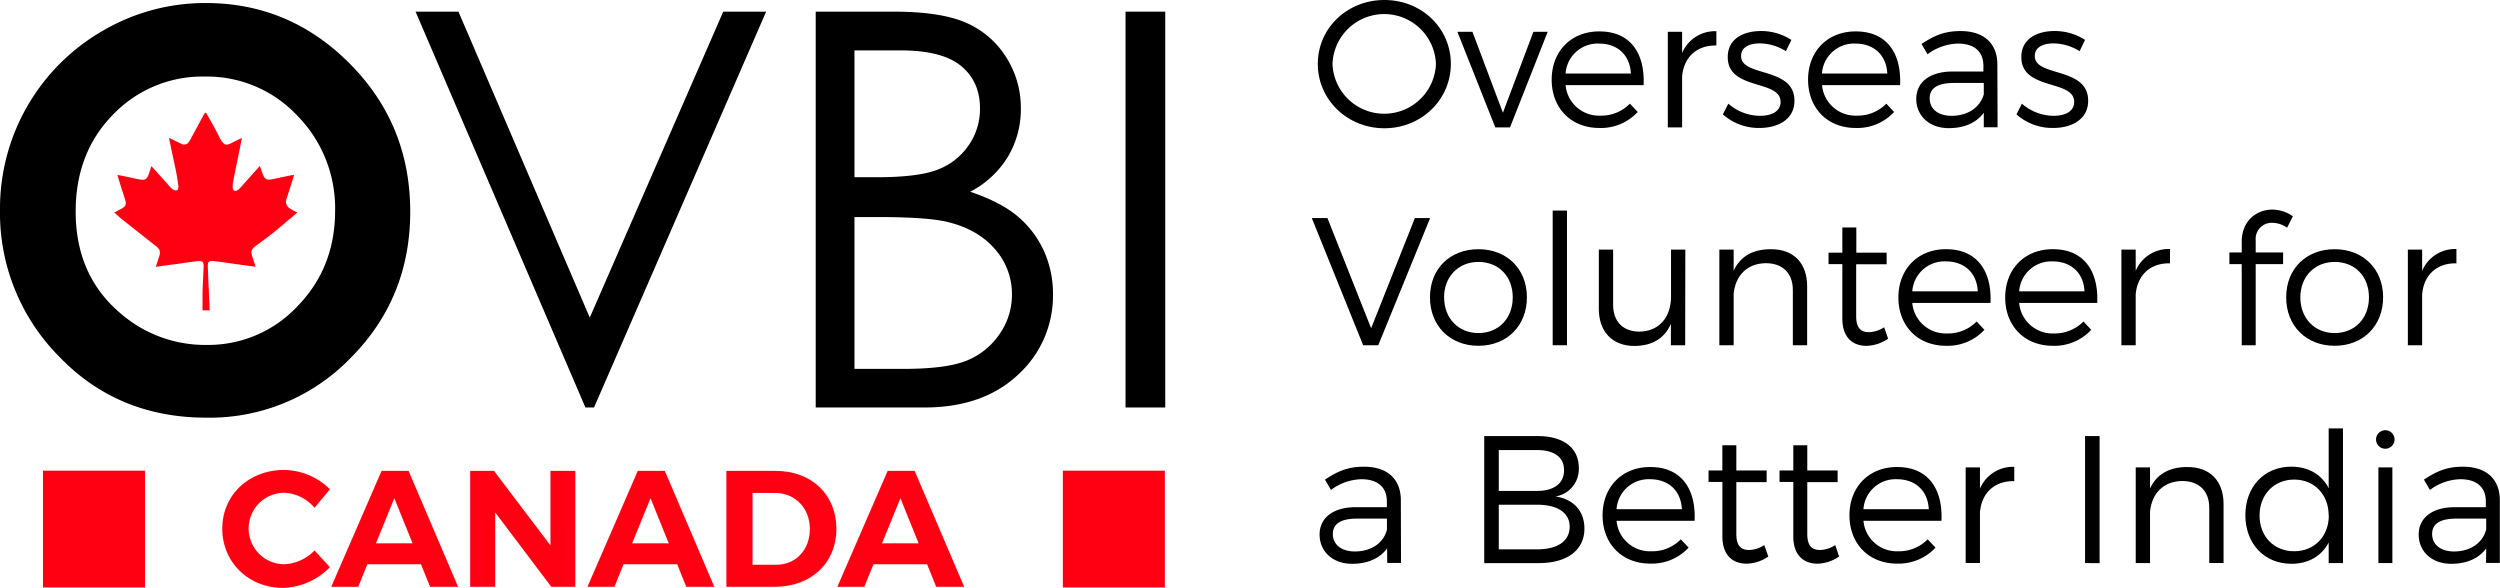 <?xml version="1.0" encoding="UTF-8"?>
<svg xmlns="http://www.w3.org/2000/svg" viewBox="0 0 699.42 164.5">
  <title>Ovbi black f</title>
  <g id="Layer_2" data-name="Layer 2">
    <g id="Layer_1-2" data-name="Layer 1">
      <rect x="12.02" y="131.68" width="28.54" height="32.67" style="fill:#ff0013"></rect>
      <rect x="297.35" y="131.68" width="28.54" height="32.67" style="fill:#ff0013"></rect>
      <path d="M405.9,17.88c0,10-8.23,18-18.59,18s-18.63-8-18.63-18S376.9,0,387.31,0,405.9,7.87,405.9,17.88Zm-33.11,0a14.48,14.48,0,0,0,28.94,0,14.48,14.48,0,0,0-28.94,0Z"></path>
      <path d="M418.34,35.65,407.73,8.89h4.21l8.53,22.65L429,8.89h4L422.45,35.65Z"></path>
      <path d="M459.83,23.82H438a9.37,9.37,0,0,0,9.7,8.53A11.19,11.19,0,0,0,456,29l2.18,2.33a14,14,0,0,1-10.76,4.47c-7.87,0-13.31-5.53-13.31-13.51s5.49-13.5,13.26-13.5C456,8.73,460.24,14.73,459.83,23.82Zm-3.56-3.25c-.25-5.13-3.7-8.38-8.93-8.38A9,9,0,0,0,438,20.57Z"></path>
      <path d="M470.6,14.83a10,10,0,0,1,9.59-6.1v4c-5.63-.11-9.14,3.4-9.59,8.68V35.65h-4V8.89h4Z"></path>
      <path d="M501.17,11.17l-1.53,3.15a14.12,14.12,0,0,0-7.26-2.18c-3,0-5.28,1.06-5.28,3.55,0,5.94,14.93,2.9,14.93,12.49,0,5.28-4.67,7.62-9.8,7.62A15.09,15.09,0,0,1,482,32l1.53-3a13.53,13.53,0,0,0,8.88,3.4c3.15,0,5.69-1.17,5.74-3.81.15-6.45-14.83-3.15-14.78-12.64,0-5.13,4.42-7.27,9.3-7.27A15.53,15.53,0,0,1,501.17,11.17Z"></path>
      <path d="M531.58,23.82H509.75a9.37,9.37,0,0,0,9.7,8.53A11.2,11.2,0,0,0,527.73,29l2.18,2.33a14,14,0,0,1-10.77,4.47c-7.87,0-13.3-5.53-13.3-13.51s5.48-13.5,13.25-13.5C527.73,8.73,532,14.73,531.58,23.82ZM528,20.57c-.25-5.13-3.71-8.38-8.94-8.38a9,9,0,0,0-9.34,8.38Z"></path>
      <path d="M555,31.54c-2.14,2.89-5.54,4.31-9.8,4.31-5.54,0-9.09-3.55-9.09-8.17s3.7-7.62,10-7.67h8.78V18.43c0-3.91-2.43-6.24-7.16-6.24a14.84,14.84,0,0,0-8.48,3l-1.67-2.89c3.45-2.29,6.35-3.61,10.92-3.61,6.6,0,10.25,3.51,10.3,9.25l.06,17.67H555Zm0-5.13v-3.2h-8.33c-4.47,0-6.81,1.37-6.81,4.31S542.2,32.4,546,32.4C550.48,32.4,553.93,30.11,555,26.41Z"></path>
      <path d="M583.33,11.17l-1.52,3.15a14.12,14.12,0,0,0-7.26-2.18c-3,0-5.28,1.06-5.28,3.55,0,5.94,14.93,2.9,14.93,12.49,0,5.28-4.68,7.62-9.8,7.62A15.09,15.09,0,0,1,564.14,32l1.52-3a13.58,13.58,0,0,0,8.89,3.4c3.15,0,5.69-1.17,5.74-3.81.15-6.45-14.83-3.15-14.78-12.64,0-5.13,4.42-7.27,9.29-7.27A15.48,15.48,0,0,1,583.33,11.17Z"></path>
      <path d="M381.37,96.59,367,61h4.37l12.23,30.83L395.84,61h4.27L385.59,96.59Z"></path>
      <path d="M427.18,83.18c0,8-5.64,13.56-13.56,13.56s-13.56-5.53-13.56-13.56,5.64-13.46,13.56-13.46S427.18,75.21,427.18,83.18Zm-23.16,0c0,5.89,4,10,9.6,10s9.6-4.07,9.6-10-4-9.9-9.6-9.9S404,77.39,404,83.23Z"></path>
      <path d="M434.39,96.59V58.91h4V96.59Z"></path>
      <path d="M471.46,96.59h-4v-6c-1.78,4.17-5.33,6.15-10.16,6.2-6.24,0-10-4-10-10.41V69.83h4V85.26c0,4.73,2.79,7.52,7.41,7.52,5.54-.1,8.79-4.11,8.79-9.8V69.83h4Z"></path>
      <path d="M505.58,80.08V96.59h-4V81.15c0-4.72-2.84-7.52-7.56-7.52-5.28.06-8.53,3.51-9,8.59V96.59h-4V69.83h4v5.89c1.88-4.07,5.48-6,10.36-6C501.83,69.67,505.58,73.63,505.58,80.08Z"></path>
      <path d="M528.23,94.76a11.15,11.15,0,0,1-6,2c-3.91,0-6.8-2.33-6.8-7.62V73.89h-3.86v-3.2h3.86V63.63h3.91v7.06l8.48,0v3.25H519.3V88.46c0,3.25,1.27,4.47,3.55,4.47a8.17,8.17,0,0,0,4.27-1.37Z"></path>
      <path d="M556.88,84.76H535a9.37,9.37,0,0,0,9.7,8.53A11.2,11.2,0,0,0,553,89.94l2.18,2.33a14,14,0,0,1-10.77,4.47c-7.87,0-13.3-5.53-13.3-13.51s5.48-13.51,13.25-13.51C553,69.67,557.28,75.67,556.88,84.76Zm-3.56-3.25c-.25-5.13-3.71-8.38-8.94-8.38A9,9,0,0,0,535,81.51Z"></path>
      <path d="M586.74,84.76H564.9a9.37,9.37,0,0,0,9.7,8.53,11.2,11.2,0,0,0,8.28-3.35l2.18,2.33a14,14,0,0,1-10.77,4.47c-7.87,0-13.3-5.53-13.3-13.51s5.48-13.51,13.25-13.51C582.88,69.67,587.14,75.67,586.74,84.76Zm-3.56-3.25c-.25-5.13-3.71-8.38-8.94-8.38a9,9,0,0,0-9.34,8.38Z"></path>
      <path d="M597.5,75.77a10,10,0,0,1,9.6-6.1v4c-5.64-.11-9.14,3.4-9.6,8.68V96.59h-4V69.83h4Z"></path>
      <path d="M631.07,67.19v3.45h7.67v3.25h-7.67v22.7h-3.91V73.89h-3.45V70.64h3.45v-3c0-5.84,4.11-9,8.58-9a10.13,10.13,0,0,1,5.74,1.87l-1.63,3.2a7.23,7.23,0,0,0-4.06-1.37A4.49,4.49,0,0,0,631.07,67.19Z"></path>
      <path d="M666.72,83.18c0,8-5.64,13.56-13.56,13.56S639.6,91.21,639.6,83.18s5.64-13.46,13.56-13.46S666.72,75.21,666.72,83.18Zm-23.16,0c0,5.89,4,10,9.6,10s9.6-4.07,9.6-10-4-9.9-9.6-9.9S643.56,77.39,643.56,83.23Z"></path>
      <path d="M677.64,75.77a10,10,0,0,1,9.59-6.1v4c-5.63-.11-9.14,3.4-9.59,8.68V96.59h-4V69.83h4Z"></path>
      <path d="M388.07,153.41c-2.13,2.9-5.53,4.32-9.8,4.32-5.53,0-9.09-3.55-9.09-8.18s3.71-7.61,10-7.66H388v-1.58c0-3.91-2.43-6.24-7.16-6.24a14.84,14.84,0,0,0-8.48,3l-1.67-2.89c3.45-2.29,6.34-3.61,10.91-3.61,6.61,0,10.26,3.51,10.31,9.25l.05,17.67h-3.86Zm-.05-5.12v-3.2H379.7c-4.47,0-6.81,1.37-6.81,4.31s2.39,4.88,6.15,4.88C383.55,154.28,387,152,388,148.29Z"></path>
      <path d="M430.22,122c7.16,0,11.48,3.3,11.48,8.89a7.73,7.73,0,0,1-6.55,8c5.13.76,8.12,4.11,8.12,9,0,6-4.77,9.65-12.79,9.65H415.24V122Zm-10.91,15.34H430c4.77,0,7.57-2.09,7.57-5.79s-2.8-5.64-7.57-5.64H419.31Zm0,16.35H430c5.79,0,9.14-2.29,9.14-6.35,0-3.86-3.35-6.14-9.14-6.14H419.31Z"></path>
      <path d="M474.1,145.7H452.26a9.37,9.37,0,0,0,9.7,8.53,11.19,11.19,0,0,0,8.28-3.35l2.18,2.33a14.06,14.06,0,0,1-10.76,4.47c-7.87,0-13.31-5.54-13.31-13.51s5.49-13.51,13.26-13.51C470.24,130.61,474.5,136.61,474.1,145.7Zm-3.56-3.25c-.25-5.13-3.7-8.38-8.93-8.38a9,9,0,0,0-9.35,8.38Z"></path>
      <path d="M494.72,155.7a11.18,11.18,0,0,1-6.05,2c-3.91,0-6.8-2.34-6.8-7.62V134.83H478v-3.2h3.86v-7.06h3.91v7.06l8.48,0v3.25h-8.48V149.4c0,3.25,1.27,4.47,3.55,4.47a8.12,8.12,0,0,0,4.27-1.37Z"></path>
      <path d="M514.52,155.7a11.18,11.18,0,0,1-6,2c-3.91,0-6.81-2.34-6.81-7.62V134.83h-3.85v-3.2h3.85v-7.06h3.91v7.06l8.49,0v3.25h-8.49V149.4c0,3.25,1.27,4.47,3.56,4.47a8.17,8.17,0,0,0,4.27-1.37Z"></path>
      <path d="M543.16,145.7H521.33a9.37,9.37,0,0,0,9.7,8.53,11.17,11.17,0,0,0,8.27-3.35l2.19,2.33a14.08,14.08,0,0,1-10.77,4.47c-7.87,0-13.3-5.54-13.3-13.51s5.48-13.51,13.25-13.51C539.3,130.61,543.57,136.61,543.16,145.7Zm-3.55-3.25c-.25-5.13-3.71-8.38-8.94-8.38a9,9,0,0,0-9.34,8.38Z"></path>
      <path d="M553.93,136.71a10,10,0,0,1,9.6-6.1v4c-5.64-.11-9.14,3.4-9.6,8.68v14.22h-4V130.77h4Z"></path>
      <path d="M583.33,157.53V122h4.07v35.55Z"></path>
      <path d="M622.08,141v16.51h-4V142.09c0-4.72-2.85-7.52-7.57-7.52-5.28.06-8.53,3.51-9,8.59v14.37h-4V130.77h4v5.89c1.88-4.07,5.49-6,10.36-6C618.32,130.61,622.08,134.57,622.08,141Z"></path>
      <path d="M655.49,157.53h-4v-5.74c-2,3.76-5.63,5.94-10.41,5.94-7.61,0-12.9-5.64-12.9-13.61s5.29-13.56,12.85-13.56c4.78,0,8.48,2.19,10.46,6v-16.7h4Zm-4-13.31c0-5.84-4-10.05-9.65-10.05s-9.69,4.21-9.69,10.05,4,10,9.69,10S651.53,150,651.53,144.22Z"></path>
      <path d="M669.92,123.1a2.59,2.59,0,1,1-2.59-2.74A2.61,2.61,0,0,1,669.92,123.1Zm-4.52,34.43V130.77h3.91v26.76Z"></path>
      <path d="M695.56,153.41c-2.13,2.9-5.53,4.32-9.8,4.32-5.53,0-9.09-3.55-9.09-8.18s3.71-7.61,10-7.66h8.79v-1.58c0-3.91-2.44-6.24-7.16-6.24a14.79,14.79,0,0,0-8.48,3l-1.68-2.89c3.46-2.29,6.35-3.61,10.92-3.61,6.6,0,10.26,3.51,10.31,9.25l0,17.67h-3.86Zm0-5.12v-3.2h-8.33c-4.47,0-6.8,1.37-6.8,4.31s2.38,4.88,6.14,4.88C691,154.28,694.5,152,695.51,148.29Z"></path>
      <path d="M57.61.85q23.43,0,40.29,17t16.87,41.35q0,24.18-16.64,40.91a54.8,54.8,0,0,1-40.37,16.74q-24.87,0-41.31-17.19A57,57,0,0,1,0,58.8,57.35,57.35,0,0,1,28.73,8.62,56.62,56.62,0,0,1,57.61.85Zm-.23,20.57A34.63,34.63,0,0,0,31.61,32.08Q21.17,42.73,21.17,59.17q0,18.31,13.15,29a36.05,36.05,0,0,0,23.44,8.33A34.21,34.21,0,0,0,83.23,85.67Q93.74,74.87,93.75,59A36.89,36.89,0,0,0,83.16,32.34,34.58,34.58,0,0,0,57.38,21.42Z"></path>
      <path d="M116.26,3.26h12L165,88.85,202.34,3.26h12L166.19,114h-2.41Z"></path>
      <path d="M228.21,3.26h21.84q13.17,0,20.26,3.12A24.86,24.86,0,0,1,281.49,16a26.27,26.27,0,0,1,4.11,14.38A25.82,25.82,0,0,1,282,43.81a26.58,26.58,0,0,1-10.57,9.83q8.64,2.94,13.29,6.89A27.69,27.69,0,0,1,292,70.1a28.74,28.74,0,0,1,2.59,12.16,29.84,29.84,0,0,1-9.76,22.56Q275.05,114,258.63,114H228.21ZM239.05,14.1V49.58h6.34q11.55,0,17-2.15A18.3,18.3,0,0,0,271,40.65a17.82,17.82,0,0,0,3.17-10.28q0-7.6-5.32-11.94T251.88,14.1Zm0,46.62V103.2h13.73q12.15,0,17.81-2.37a20.26,20.26,0,0,0,9.09-7.42,19.12,19.12,0,0,0,3.43-10.92,18.89,18.89,0,0,0-4.83-12.88Q273.47,64.1,265,62.08q-5.65-1.36-19.69-1.36Z"></path>
      <path d="M314.89,3.26H326V114H314.89Z"></path>
      <path d="M47.28,38.57c1.25.6,2.29,1.12,3.34,1.6a1.6,1.6,0,0,0,2.31-.59,12,12,0,0,0,.66-1.16l3.7-6.84h.38c1.17,2.11,2.43,4.18,3.48,6.35,1.63,3.36,2.24,2.8,4.58,1.6.57-.3,1.16-.57,1.94-.94-.17.89-.29,1.61-.44,2.32-.67,3.29-1.36,6.58-2,9.88a6.36,6.36,0,0,0-.11,1.63c0,1,.64,1.25,1.46.7a5.44,5.44,0,0,0,.88-.85c1.72-1.91,3.43-3.83,5.24-5.85.29.84.53,1.54.78,2.24.53,1.45,1.19,1.81,2.68,1.49,1.71-.36,3.41-.73,5.13-1.08.26-.06.53-.06,1-.11-.69,2.19-1.35,4.26-2,6.33a3.15,3.15,0,0,0-.3,1.39,2.72,2.72,0,0,0,.84,1.47,16.07,16.07,0,0,0,2.37,1.3c-2.36,2-4.53,3.86-6.76,5.67-1.52,1.23-3.11,2.38-4.69,3.53s-1.66,1.68-1.08,3.4c.27.8.52,1.61.84,2.58l-6.25-.85c-1.8-.24-3.59-.55-5.4-.72-1.48-.15-1.78.19-1.72,1.64.16,4,.34,8,.52,12.12h-2c0-1.68,0-3.35,0-5,.07-2.4.22-4.8.31-7.2,0-1.34-.24-1.67-1.62-1.55-1.87.17-3.74.48-5.6.74l-6.16.84c.33-1,.6-1.88.89-2.74.51-1.5.3-2.16-.91-3.1q-4.69-3.69-9.37-7.41c-.72-.57-1.39-1.21-2.22-1.92.66-.38,1.23-.73,1.82-1,1.42-.73,1.64-1.26,1.14-2.81-.64-2-1.27-4-1.9-6-.06-.19-.09-.38-.18-.74,1.68.33,3.25.63,4.81,1,3.22.7,3.37.62,4.39-2.53.08-.26.17-.51.31-.93L47,51.62a9,9,0,0,0,1.2,1.26,1.75,1.75,0,0,0,1.26.38c.24,0,.49-.74.45-1.11-.17-1.49-.42-3-.71-4.46C48.57,44.73,47.94,41.79,47.28,38.57Z" style="fill:#ff0013"></path>
      <path d="M92.3,136.89,88,142.07a11.77,11.77,0,0,0-8.44-4.21,10,10,0,0,0,0,20A12.57,12.57,0,0,0,88,154l4.3,4.68a19,19,0,0,1-13.11,5.79c-9.68,0-17-7.18-17-16.59s7.46-16.4,17.28-16.4A18.47,18.47,0,0,1,92.3,136.89Z" style="fill:#ff0013"></path>
      <path d="M102.77,157.87l-2.55,6.3H92.67l14.08-32.43h7.56l13.85,32.43h-7.83l-2.55-6.3Zm7.55-18.48L105.18,152h10.24Z" style="fill:#ff0013"></path>
      <path d="M154.24,164.17l-15.7-20.8v20.8h-7V131.74h6.67L154,152.59V131.74h6.95v32.43Z" style="fill:#ff0013"></path>
      <path d="M174.45,157.87l-2.55,6.3h-7.55l14.08-32.43H186l13.85,32.43H192l-2.54-6.3ZM182,139.39,176.85,152h10.24Z" style="fill:#ff0013"></path>
      <path d="M217,131.74c10.05,0,17,6.63,17,16.22s-7.08,16.21-17.32,16.21H203.22V131.74ZM210.54,158h6.62c5.42,0,9.41-4.08,9.41-10s-4.17-10.09-9.73-10.09h-6.3Z" style="fill:#ff0013"></path>
      <path d="M244.36,157.87l-2.55,6.3h-7.55l14.08-32.43h7.55l13.86,32.43h-7.83l-2.55-6.3Zm7.55-18.48L246.77,152H257Z" style="fill:#ff0013"></path>
    </g>
  </g>
</svg>
